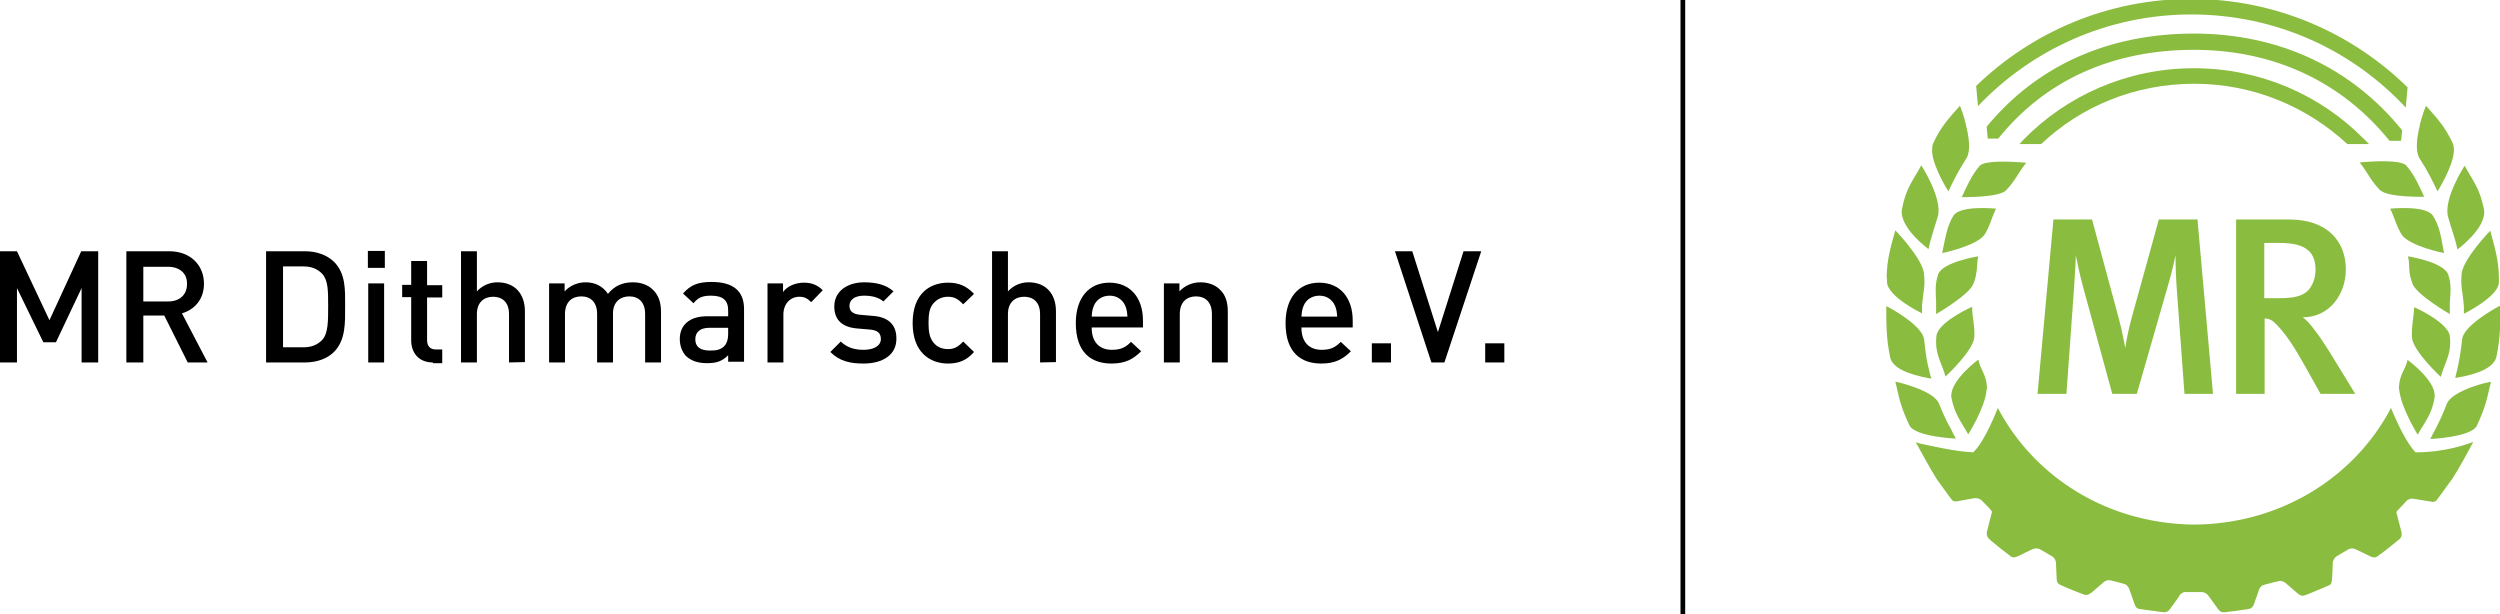 <?xml version="1.0" encoding="utf-8"?>
<!-- Generator: Adobe Illustrator 23.0.1, SVG Export Plug-In . SVG Version: 6.00 Build 0)  -->
<svg version="1.1" id="Ebene_1" xmlns="http://www.w3.org/2000/svg" xmlns:xlink="http://www.w3.org/1999/xlink" x="0px" y="0px"
	 viewBox="0 0 692.5 170.1" style="enable-background:new 0 0 692.5 170.1;" xml:space="preserve">
<style type="text/css">
	.st0{fill:#8ABC3F;}
	.st1{fill-rule:evenodd;clip-rule:evenodd;fill:#8ABC3F;}
</style>
<g>
	<g>
		<g>
			<g>
				<rect x="465.5" width="1.3" height="170.1"/>
			</g>
		</g>
		<g>
			<g>
				<g>
					<g>
						<path class="st0" d="M607.7,9.3c-23.7,0-43.5,8.9-57.4,25.8l0.3,3.3h2.9c13-16.2,31.7-24.6,54.2-24.6s41.2,9.1,54.2,25.2h3.2
							l0.3-2.9C651.6,19,631.6,9.3,607.7,9.3z"/>
					</g>
					<g>
						<path class="st0" d="M654.8,38.5c-11.9-12.1-28.6-19.6-47.1-19.6s-35.3,7.6-47.2,19.8l0,0c-0.4,0.4-0.7,0.8-1.1,1.2h6
							c11-10.4,25.9-16.7,42.4-16.7c16.4,0,31.3,6.4,42.4,16.7h6C655.7,39.3,655.2,38.9,654.8,38.5L654.8,38.5z"/>
					</g>
					<g>
						<path class="st0" d="M666.9,24.2C651.5,9.1,630.3-0.3,607-0.3c-23.2,0-44.2,9.2-59.6,24.1l0.5,5.6C562.7,13.8,583.7,4,607,4
							c23.5,0,44.6,9.9,59.4,25.8L666.9,24.2z"/>
					</g>
				</g>
				<g>
					<g>
						<path class="st1" d="M535.2,42.2c0.4,4.4,4.5,10.8,4.5,10.8c1.7-3.5,2.7-5.6,5.1-9.3c1.1-2.1,0.6-5.8-0.2-8.9c0,0,0,0,0-0.1
							l0,0c-0.1-0.2-0.3-1.2-0.5-2c-0.6-2-1.2-3.4-1.2-3.4c-2.9,3.3-5.3,5.7-7.5,10.6C535.2,40.5,535.2,41.3,535.2,42.2L535.2,42.2z
							"/>
					</g>
					<g>
						<path class="st1" d="M522.7,77.4c0,0.2,0,0.5,0,0.7c0.1,4.1,9.7,8.7,9.7,8.7c0-0.5,0-0.9,0-1.4c0-0.2,0-0.4,0-0.6
							c0-0.1,0-0.7,0.1-1.1c0.2-2.7,0.9-4.4,0.4-8.3C532,71,525,63.8,525,63.8c-1.2,4.4-2.3,7.8-2.4,12.9
							C522.7,77.2,522.7,77.7,522.7,77.4z"/>
					</g>
					<g>
						<path class="st1" d="M537.1,111.8c-1.5-3.8-12.1-6.1-12.1-6.1c0.1,0.4,0.2,0.8,0.3,1.2l0,0c0.9,4.1,1.4,6.2,3.6,10.9
							c1.5,3.2,12.9,3.7,12.9,3.7c-0.5-0.8-0.9-1.6-1.2-2.3C539.3,116.9,538.4,115,537.1,111.8z"/>
					</g>
					<g>
						<path class="st1" d="M540.5,109.6L540.5,109.6L540.5,109.6L540.5,109.6L540.5,109.6c0,0.1,0,0.2,0,0.3c0.8,4.7,2.8,7,4.7,10.4
							c0,0,4.6-7.2,5.1-12.3c0-0.3,0.1-0.5,0.1-0.8c-0.3-3.8-1.8-4.6-2.4-7.6C548,99.6,540.5,105.1,540.5,109.6z"/>
					</g>
					<g>
						<path class="st1" d="M546.3,85.3c0-0.3,0-0.3,0-0.3s-0.3,0.1-0.5,0.2c-1.5,0.7-8.8,4.3-9.4,7.7c-0.1,0.7-0.1,1.4-0.1,2
							c0,3.7,1.7,6,2.6,9.4c0,0,7.8-7.2,8-11c0,0,0,0,0-0.1l0,0l0,0C547,89.8,546.3,88,546.3,85.3z"/>
					</g>
					<g>
						<path class="st1" d="M548,71c0,0-9.7,1.5-11.1,4.9c-1,2.9-0.7,5.1-0.6,7.9c0,0.6,0,1.5,0,1.4c0,0.1,0,0.2,0,0.3
							c0,0.5,0,1,0,1.5c0,0,9-5.2,10.3-8.3c0.5-1.2,0.7-2.1,0.8-2.9l0,0l0,0C547.8,74,547.5,72.9,548,71z"/>
					</g>
					<g>
						<path class="st1" d="M560.3,45c-2.8-0.2-10.3-0.7-11.9,0.9c-2.4,2.7-4.2,7.1-4.2,7c-0.2,0.5-0.5,1.1-0.8,1.7
							c0,0,10.4,0.2,12.3-1.9c2.6-2.7,3.6-5.3,5.5-7.5C561.3,45.1,560.9,45,560.3,45z"/>
					</g>
					<g>
						<path class="st1" d="M552.9,57.8c0,0-9.6-1-11.7,1.8c-1.7,2.6-2.2,5.6-2.9,8.9c-0.1,0.5-0.2,1.1-0.3,1.6c0,0,9.7-2,11.8-5.2
							c1.6-2.8,1.8-4.3,2.7-6.2l0,0C552.6,58.4,552.8,58.1,552.9,57.8z"/>
					</g>
					<g>
						<path class="st1" d="M534.2,69c0.1-0.5,0.2-1,0.3-1.4l0,0c0.7-2.7,1.3-4.4,2.3-7.7c1.3-5-4.6-14.1-4.6-14.1
							c-2.3,4.2-4.2,6.3-5.3,11.8l0,0c0,0.2-0.1,0.3-0.1,0.5C526.2,63.2,534.2,69,534.2,69z"/>
					</g>
					<g>
						<path class="st1" d="M534.4,102.7c-0.7-2.7-1-4.7-1.4-8.6c-0.4-3.7-8.5-8.3-10.1-9.1c-0.2-0.1-0.4-0.2-0.4-0.2s0,0.1,0,0.6
							c0,2.1,0,3.9,0.1,5.9l0,0c0.1,2.4,0.4,4.9,1,7.8c0.7,2.7,4.5,4.6,11.4,5.8C534.7,104,534.5,103.3,534.4,102.7z"/>
					</g>
				</g>
				<g>
					<g>
						<path class="st1" d="M678.1,60c0.9,3.3,1.6,5,2.3,7.7l0,0c0.1,0.4,0.2,0.9,0.3,1.4c0,0,8-5.8,7.4-10.9c0-0.2-0.1-0.3-0.1-0.5
							l0,0c-1.1-5.5-3-7.6-5.3-11.8C682.7,45.9,676.8,55,678.1,60z"/>
					</g>
					<g>
						<path class="st1" d="M682.4,83.8c0,0.4,0.1,1,0.1,1.1c0,0.2,0,0.4,0,0.6c0,0.5,0,0.9,0,1.4c0,0,9.6-4.7,9.7-8.7
							c0-0.2,0-0.5,0-0.7c0,0.2,0-0.3,0-0.7c-0.1-5-1.2-8.4-2.4-12.9c0,0-7,7.2-7.9,11.6C681.5,79.4,682.2,81.1,682.4,83.8z"/>
					</g>
					<g>
						<path class="st1" d="M692.5,85.3c0-0.5,0-0.6,0-0.6s-0.3,0.2-0.4,0.2c-1.5,0.8-9.7,5.4-10.1,9.1c-0.4,3.9-0.8,5.9-1.4,8.6
							c-0.2,0.6-0.3,1.3-0.5,2.1c6.9-1.1,10.7-3.1,11.4-5.8c0.6-2.9,0.9-5.4,1-7.8l0,0C692.5,89.2,692.5,87.3,692.5,85.3z"/>
					</g>
					<g>
						<path class="st1" d="M677.8,111.8c-1.3,3.3-2.2,5.2-3.4,7.5c-0.4,0.7-0.8,1.4-1.2,2.3c0,0,11.4-0.5,12.9-3.7
							c2.2-4.8,2.7-6.9,3.6-10.9l0,0c0.1-0.4,0.2-0.8,0.3-1.2C689.9,105.6,679.4,108,677.8,111.8z"/>
					</g>
					<g>
						<path class="st1" d="M668.1,93.4c0.2,3.8,8,11,8,11c0.9-3.4,2.6-5.8,2.6-9.4c0-0.6,0-1.3-0.1-2c-0.6-3.4-7.9-7-9.4-7.7
							c-0.2-0.1-0.5-0.2-0.5-0.2s0,0,0,0.3C668.6,88,668,89.8,668.1,93.4L668.1,93.4L668.1,93.4C668.1,93.3,668.1,93.3,668.1,93.4z"
							/>
					</g>
					<g>
						<path class="st1" d="M678.1,75.9C676.6,72.5,667,71,667,71c0.5,1.9,0.2,3,0.5,4.8l0,0l0,0c0.1,0.8,0.4,1.7,0.8,2.9
							c1.3,3.1,10.3,8.3,10.3,8.3c0-0.5,0-1,0-1.5c0-0.1,0-0.2,0-0.3c0,0.1,0-0.8,0-1.4C678.8,81,679.1,78.8,678.1,75.9z"/>
					</g>
					<g>
						<path class="st1" d="M662.5,58.7c0.9,2,1.1,3.4,2.7,6.2c2.1,3.3,11.8,5.2,11.8,5.2c-0.1-0.5-0.2-1.1-0.3-1.6
							c-0.6-3.3-1.1-6.3-2.9-8.9c-2.1-2.8-11.7-1.8-11.7-1.8C662.2,58.1,662.3,58.4,662.5,58.7L662.5,58.7z"/>
					</g>
					<g>
						<path class="st1" d="M671.5,54.5c-0.3-0.6-0.5-1.1-0.8-1.7c0,0-1.8-4.3-4.2-7c-1.7-1.6-9.2-1.1-11.9-0.9c-0.6,0.1-1,0.1-1,0.1
							c1.9,2.2,2.9,4.8,5.5,7.5C661.1,54.8,671.5,54.5,671.5,54.5z"/>
					</g>
					<g>
						<path class="st1" d="M674.4,109.6L674.4,109.6L674.4,109.6L674.4,109.6L674.4,109.6c0.1-4.4-7.5-9.9-7.5-9.9
							c-0.7,3-2.2,3.8-2.4,7.6c0,0.3,0,0.5,0.1,0.8c0.6,5.1,5.1,12.3,5.1,12.3c1.9-3.4,4-5.7,4.7-10.4
							C674.4,109.8,674.4,109.7,674.4,109.6z"/>
					</g>
					<g>
						<path class="st1" d="M670.1,43.7c2.4,3.7,3.4,5.8,5.1,9.3c0,0,4.1-6.5,4.5-10.8l0,0c0.1-0.9,0-1.6-0.2-2.3
							c-2.2-4.9-4.6-7.3-7.5-10.6c0,0-0.6,1.4-1.2,3.4c-0.2,0.7-0.5,1.7-0.5,2l0,0c0,0.1,0,0.1,0,0C669.5,37.9,669,41.6,670.1,43.7z
							"/>
					</g>
				</g>
				<g>
					<path class="st0" d="M605.1,109.1l-2.2-30c-0.2-3.1-0.3-6.9-0.3-8.4c-0.3,1.6-1,4.7-1.9,7.8l-8.8,30.6h-6.8l-8-29.3
						c-0.9-3.2-1.8-7.5-2.1-9.1c0,1.6-0.3,6.2-0.5,9.2l-2.1,29.2h-8l4.4-48.3h10.7l7.4,27.4c1.1,4.1,1.5,6.8,1.8,8.2
						c0.2-1.5,0.8-4.8,1.7-8.1l7.6-27.5h10.7l4.3,48.3L605.1,109.1L605.1,109.1z"/>
				</g>
				<g>
					<path class="st0" d="M642.8,109.1l-4.2-7.5c-3.3-5.9-5.6-9.3-8.2-11.9c-0.9-0.9-1.6-1.4-3.1-1.5v20.9h-7.9V60.8h14.7
						c10.8,0,15.7,6.3,15.7,13.8c0,6.9-4.5,13.3-12,13.3c1.7,0.9,5,5.6,7.5,9.6l7.1,11.6H642.8z M631.6,67.3h-4.4v15.3h4.1
						c4.2,0,6.4-0.6,7.9-2c1.3-1.3,2.2-3.4,2.2-5.9C641.4,69.8,638.7,67.3,631.6,67.3z"/>
				</g>
				<g>
					<path class="st0" d="M683.7,122.9c-0.3,0.1-6.4,2.4-14.6,2.4c-3.4-3.6-6.6-11.9-6.8-12.3c-8.6,16.5-25.4,28.9-46,31.7
						c-2.8,0.4-5.7,0.6-8.4,0.6c-2.8,0-5.6-0.2-8.5-0.6c-20.6-2.8-37.3-15.1-46-31.7c-0.2,0.4-3.4,9-6.8,12.3
						c-0.4,0-3.2-0.2-6.1-0.7c-4.1-0.7-8.3-1.7-8.5-1.7l-1.3-0.4c1.3,2.5,4.1,7.5,5.7,10.1c0.2,0.2,3.4,4.8,4.3,5.9
						c0.3,0.3,0.6,0.4,1.1,0.4c0.2,0,0.4,0,0.6-0.1l3.9-0.7c0.4-0.1,0.7-0.1,1-0.1c0.7,0,1.1,0.2,1.6,0.6c0.2,0.2,2.4,2.4,2.5,2.6
						c0.2,0.2,0.3,0.4,0.4,0.6v-0.1l-1.4,5.5c-0.2,0.9,0,1.4,0.5,2c0,0,0.4,0.3,0.4,0.4c1.9,1.6,3.8,3.1,5.8,4.6
						c0.2,0.1,0.4,0.2,0.7,0.2s0.6-0.1,1.1-0.3l3.5-1.7c0.6-0.3,1.1-0.5,1.6-0.5c0.3,0,0.7,0.1,1,0.2c0.2,0.1,3.3,1.9,3.6,2.1
						c0.5,0.4,0.8,0.9,0.9,1.6v0.1l0.1,2.2c0,0.1,0,0.1,0,0.2l0.1,2c0,0.9,0.3,1.3,0.8,1.6c1.8,0.9,6.4,2.7,6.8,2.8
						c0.2,0.1,0.4,0.1,0.6,0.1c0.4,0,0.8-0.2,1.4-0.6l2.9-2.5c0.7-0.7,1.3-1,2-1c0.4,0,4.2,1,4.4,1.1c0.7,0.3,1.1,0.9,1.4,1.9
						l1.3,3.7c0.3,0.9,0.7,1.2,1.4,1.3c0.3,0,6.4,0.9,6.7,0.9c0.7,0,1.1-0.2,1.7-0.9l2.3-3.2c0.1-0.1,0.1-0.2,0.2-0.3
						c0-0.1,0.1-0.1,0.1-0.2s0.1-0.1,0.1-0.2l0.1-0.1c0-0.1,0.1-0.1,0.1-0.1l0.1-0.1c0.1,0,0.1-0.1,0.2-0.1l0.1-0.1
						c0.1,0,0.1-0.1,0.2-0.1c0,0,0.1,0,0.1-0.1c0.1,0,0.1,0,0.2-0.1h0.1c0.1,0,0.1,0,0.2,0h0.1c0.1,0,0.2,0,0.4,0s3.9,0,4,0
						c1,0,1.7,0.4,2.4,1.5l2.3,3.2c0.5,0.7,1,0.9,1.7,0.9c0.4,0,6.4-0.8,6.7-0.9c0.1,0,0.2-0.1,0.3-0.1h0.1c0.1,0,0.1-0.1,0.2-0.1
						c0,0,0,0,0.1,0s0.2-0.1,0.2-0.2l0,0c0.1-0.1,0.1-0.1,0.2-0.2l0,0l0,0c0,0,0-0.1,0.1-0.1c0,0,0-0.1,0.1-0.1c0,0,0-0.1,0.1-0.1
						c0,0,0,0,0-0.1s0-0.1,0.1-0.2l1.3-3.7c0-0.2,0.1-0.3,0.2-0.5v-0.1c0-0.1,0.1-0.1,0.1-0.2c0,0,0-0.1,0.1-0.1
						c0-0.1,0.1-0.1,0.1-0.2c0,0,0-0.1,0.1-0.1l0.1-0.1c0,0,0-0.1,0.1-0.1l0.1-0.1c0,0,0,0,0.1-0.1c0,0,0.1-0.1,0.2-0.1
						c0,0,0,0,0.1,0s0.2-0.1,0.2-0.1c0.3-0.1,4.1-1.1,4.5-1.1c0.7,0,1.3,0.3,2,1l2.9,2.5c0.5,0.4,0.9,0.6,1.3,0.6
						c0.2,0,0.4,0,0.6-0.1c0.4-0.1,0.7-0.3,1.1-0.4c2-0.8,3.8-1.6,5.7-2.4c0.8-0.4,0.7-1.2,0.8-2.1c0-0.6,0.1-1.2,0.1-1.4
						c0-0.1,0-0.3,0-0.4l0.1-2.5v-0.1c0-0.2,0.4-0.7,0.4-0.8c0,0,0,0,0-0.1c0.1-0.1,0.1-0.2,0.2-0.2c0,0,0-0.1,0.1-0.1
						c0.1-0.1,0.2-0.2,0.3-0.3c0.2-0.1,3.1-1.8,3.4-2c0.3-0.1,0.6-0.2,0.9-0.2c0.5,0,1,0.2,1.6,0.5l3.5,1.7c0.4,0.2,0.8,0.3,1.1,0.3
						s0.5-0.1,0.7-0.2c2-1.4,4-3,5.8-4.5l0,0c0,0,0.4-0.3,0.5-0.4c0.5-0.5,0.7-1,0.5-2l-1.4-5.4c0-0.1,0.1-0.1,0.1-0.2
						c0.1-0.1,0.1-0.2,0.2-0.3l0.1-0.1c0.1-0.1,0.3-0.3,0.4-0.4l1.6-1.7c0.6-0.8,1.2-1.1,2.1-1.1c0.3,0,4.6,0.8,4.9,0.8
						c0.2,0,0.4,0.1,0.6,0.1c0.5,0,0.8-0.1,1.1-0.4c0.9-1.1,4.2-5.8,4.4-6c1.6-2.4,4.5-7.7,5.8-10.2L683.7,122.9z"/>
				</g>
			</g>
		</g>
	</g>
	<g>
		<path d="M22.6,100.4V79.8l-7.1,15H12l-7.3-15v20.6H0V69.6h4.7l9,19.1l8.8-19.1h4.7v30.8H22.6z"/>
		<path d="M52,100.4l-6.5-13h-5.8v13H35V69.6h11.9c5.8,0,9.6,3.8,9.6,9c0,4.4-2.7,7.2-6.1,8.2l7.1,13.6L52,100.4L52,100.4z
			 M46.6,73.9h-6.9v9.6h6.9c3.1,0,5.2-1.8,5.2-4.8C51.9,75.7,49.7,73.9,46.6,73.9z"/>
		<path d="M92.5,97.5c-1.9,1.9-4.8,2.9-8,2.9H73.7V69.6h10.8c3.2,0,6,1,8,2.9c3.3,3.3,3.1,7.8,3.1,12.3
			C95.6,89.3,95.8,94.2,92.5,97.5z M89.3,75.9c-1.3-1.4-3-2.1-5.2-2.1h-5.7v22.4h5.7c2.2,0,3.9-0.7,5.2-2.1c1.6-1.8,1.6-5.1,1.6-9.3
			C90.9,80.6,90.9,77.7,89.3,75.9z"/>
		<path d="M101.9,74.2v-4.7h4.7v4.7H101.9z M102,100.4V78.5h4.4v21.9H102z"/>
		<path d="M119.9,100.4c-4.1,0-6-2.9-6-6.1v-12h-2.5v-3.4h2.5v-6.6h4.4V79h4.2v3.4h-4.2v11.8c0,1.6,0.8,2.6,2.4,2.6h1.8v3.8h-2.6
			V100.4z"/>
		<path d="M141,100.4V87c0-3.3-1.9-4.8-4.4-4.8s-4.5,1.5-4.5,4.8v13.4h-4.4V69.6h4.4v11.1c1.5-1.6,3.5-2.5,5.7-2.5
			c4.9,0,7.6,3.3,7.6,8v14.1L141,100.4L141,100.4z"/>
		<path d="M178.7,100.4V87c0-3.4-1.9-4.9-4.4-4.9c-2.4,0-4.5,1.5-4.5,4.7v13.6h-4.4V87c0-3.4-1.9-4.9-4.4-4.9s-4.5,1.5-4.5,4.9v13.4
			h-4.4V78.5h4.3v2.2c1.5-1.6,3.6-2.5,5.8-2.5c2.7,0,4.8,1.1,6.2,3.2c1.8-2.2,4-3.2,6.9-3.2c2.2,0,4.2,0.7,5.5,2
			c1.7,1.6,2.3,3.7,2.3,6.2v14L178.7,100.4L178.7,100.4z"/>
		<path d="M201.7,100.4v-2c-1.6,1.6-3.1,2.2-5.8,2.2c-2.7,0-4.5-0.7-5.9-2c-1.1-1.2-1.7-2.9-1.7-4.7c0-3.7,2.5-6.3,7.6-6.3h5.8V86
			c0-2.8-1.4-4.1-4.8-4.1c-2.4,0-3.6,0.6-4.8,2.1l-2.9-2.7c2.1-2.4,4.2-3.2,7.9-3.2c6,0,9,2.5,9,7.5v14.6h-4.4V100.4z M201.6,90.8
			h-5.1c-2.6,0-3.9,1.2-3.9,3.2s1.3,3.1,4,3.1c1.7,0,2.9-0.1,4.1-1.3c0.6-0.7,1-1.7,1-3.2v-1.8H201.6z"/>
		<path d="M224.7,83.7c-1-1-1.8-1.5-3.3-1.5c-2.4,0-4.4,1.9-4.4,4.9v13.3h-4.4V78.5h4.3v2.4c1.1-1.6,3.4-2.6,5.8-2.6
			c2.1,0,3.7,0.6,5.2,2.1L224.7,83.7z"/>
		<path d="M239.2,100.7c-3.6,0-6.6-0.6-9.2-3.2l2.9-2.9c1.8,1.8,4.1,2.3,6.3,2.3c2.7,0,4.8-1,4.8-3c0-1.5-0.8-2.4-2.9-2.6l-3.5-0.3
			c-4.1-0.3-6.5-2.2-6.5-6.1c0-4.3,3.7-6.7,8.3-6.7c3.3,0,6.1,0.7,8.1,2.5l-2.8,2.8c-1.4-1.2-3.3-1.6-5.4-1.6c-2.6,0-4,1.2-4,2.8
			c0,1.3,0.7,2.3,3,2.5l3.5,0.3c4.1,0.3,6.5,2.3,6.5,6.2C248.4,98.3,244.5,100.7,239.2,100.7z"/>
		<path d="M262.6,100.7c-4.9,0-9.8-3-9.8-11.2s4.8-11.2,9.8-11.2c3,0,5.1,0.9,7.2,3.1l-3,2.9c-1.4-1.5-2.5-2.1-4.2-2.1
			s-3.1,0.7-4.1,1.9c-1,1.2-1.3,2.8-1.3,5.3s0.3,4.1,1.3,5.4s2.4,1.9,4.1,1.9s2.8-0.6,4.2-2.1l3,2.9
			C267.8,99.8,265.6,100.7,262.6,100.7z"/>
		<path d="M288.1,100.4V87c0-3.3-1.9-4.8-4.4-4.8s-4.5,1.5-4.5,4.8v13.4h-4.4V69.6h4.4v11.1c1.5-1.6,3.5-2.5,5.7-2.5
			c4.9,0,7.6,3.3,7.6,8v14.1L288.1,100.4L288.1,100.4z"/>
		<path d="M302.4,90.8c0,3.8,2,6.1,5.6,6.1c2.5,0,3.8-0.7,5.3-2.2l2.8,2.6c-2.2,2.2-4.4,3.4-8.2,3.4c-5.5,0-9.9-2.9-9.9-11.2
			c0-7.1,3.7-11.2,9.3-11.2c5.9,0,9.3,4.3,9.3,10.5v1.9h-14.2V90.8z M311.7,84.7c-0.7-1.6-2.2-2.8-4.3-2.8s-3.7,1.1-4.4,2.8
			c-0.4,1-0.5,1.6-0.6,3h9.9C312.2,86.3,312.1,85.7,311.7,84.7z"/>
		<path d="M335.7,100.4V87c0-3.4-1.9-4.9-4.4-4.9s-4.5,1.5-4.5,4.9v13.4h-4.4V78.5h4.3v2.2c1.5-1.6,3.6-2.5,5.8-2.5
			c2.2,0,4.1,0.7,5.4,2c1.7,1.6,2.2,3.7,2.2,6.2v14L335.7,100.4L335.7,100.4z"/>
		<path d="M360.5,90.8c0,3.8,2,6.1,5.6,6.1c2.5,0,3.8-0.7,5.3-2.2l2.8,2.6c-2.2,2.2-4.4,3.4-8.2,3.4c-5.5,0-9.9-2.9-9.9-11.2
			c0-7.1,3.7-11.2,9.3-11.2c5.9,0,9.3,4.3,9.3,10.5v1.9h-14.2V90.8z M369.8,84.7c-0.7-1.6-2.2-2.8-4.3-2.8s-3.7,1.1-4.4,2.8
			c-0.4,1-0.5,1.6-0.6,3h9.9C370.3,86.3,370.2,85.7,369.8,84.7z"/>
		<path d="M380,100.4v-5.3h5.3v5.3H380z"/>
		<path d="M400.1,100.4h-3.6l-10.1-30.8h4.8l7.1,22.4l7.1-22.4h4.9L400.1,100.4z"/>
		<path d="M411.4,100.4v-5.3h5.3v5.3H411.4z"/>
	</g>
</g>
</svg>
